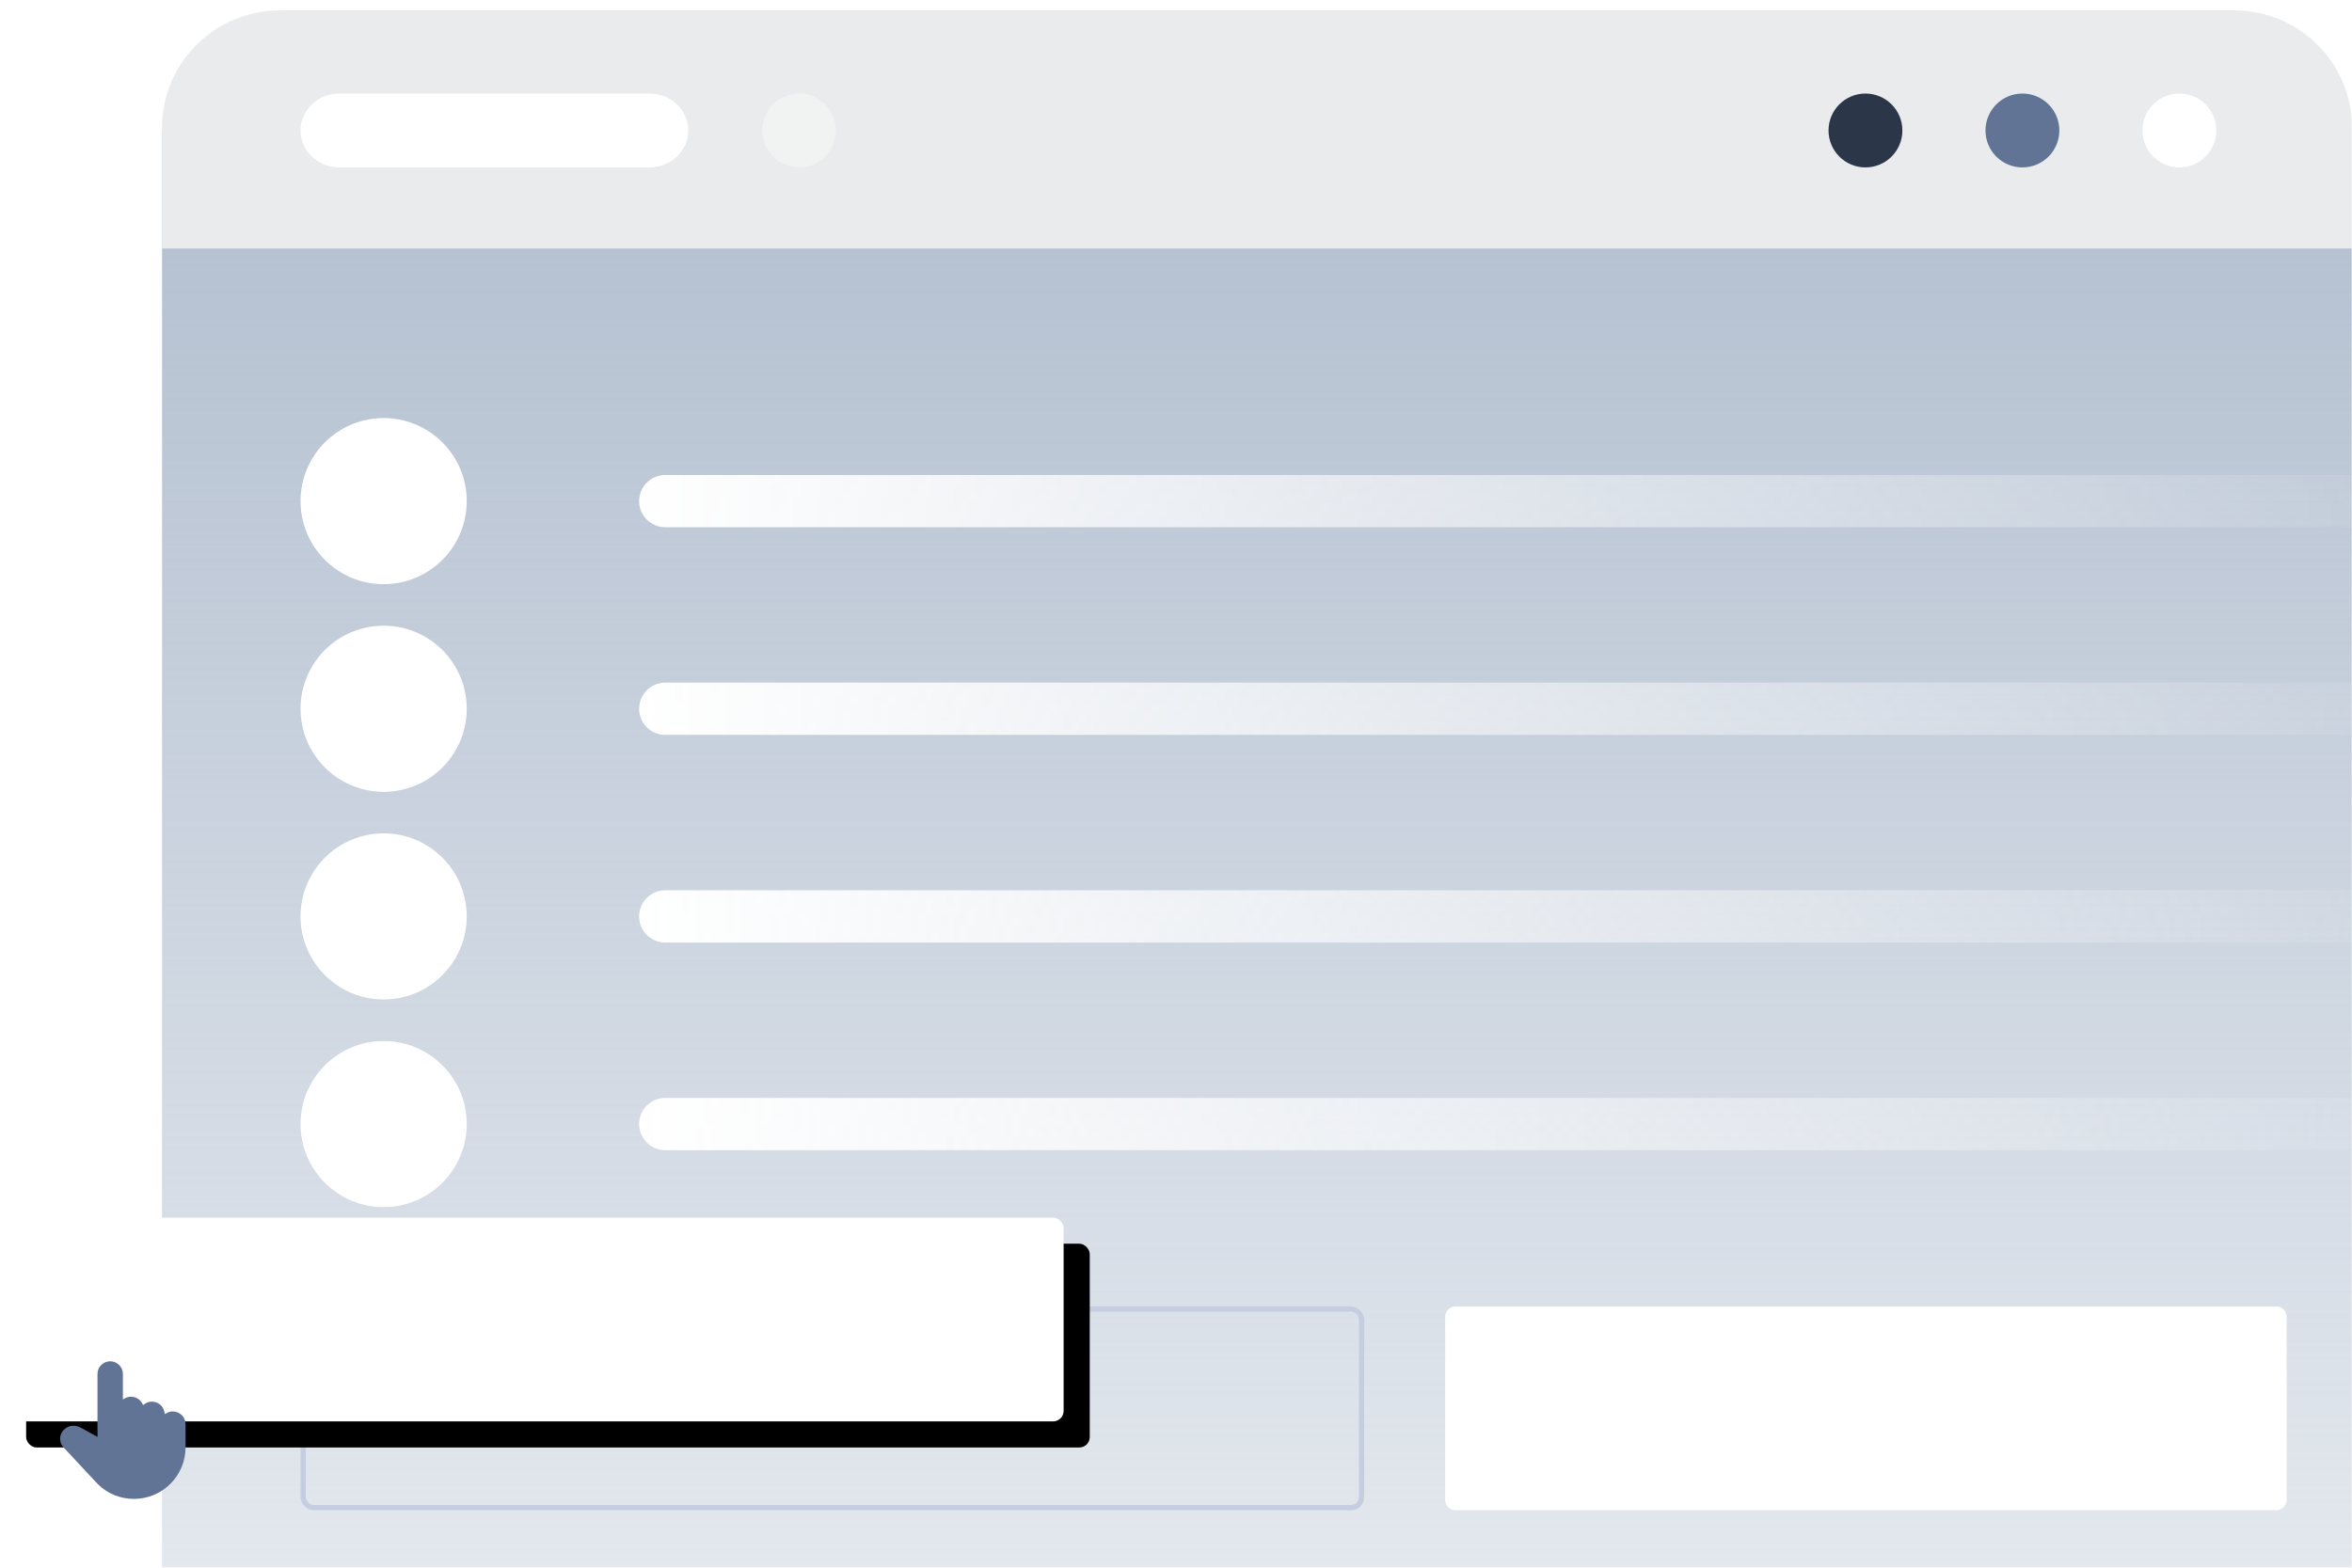 <?xml version="1.0" encoding="UTF-8"?>
<svg width="900px" height="600px" viewBox="0 0 900 600" version="1.1" xmlns="http://www.w3.org/2000/svg" xmlns:xlink="http://www.w3.org/1999/xlink">
    <title>Header-Images/formcycle-header-image_formular-erstellen</title>
    <defs>
        <rect id="path-1" x="0" y="0" width="900" height="600"></rect>
        <linearGradient x1="50%" y1="9.632%" x2="50%" y2="100%" id="linearGradient-3">
            <stop stop-color="#B6C2D2" offset="0%"></stop>
            <stop stop-color="#B6C2D2" stop-opacity="0" offset="100%"></stop>
        </linearGradient>
        <linearGradient x1="100%" y1="50%" x2="0%" y2="50%" id="linearGradient-4">
            <stop stop-color="#FFFFFF" stop-opacity="0" offset="0%"></stop>
            <stop stop-color="#FFFFFF" offset="100%"></stop>
        </linearGradient>
        <rect id="path-5" x="0" y="462" width="407" height="78" rx="4"></rect>
        <filter x="-6.1%" y="-32.1%" width="117.2%" height="189.7%" filterUnits="objectBoundingBox" id="filter-6">
            <feOffset dx="10" dy="10" in="SourceAlpha" result="shadowOffsetOuter1"></feOffset>
            <feGaussianBlur stdDeviation="10" in="shadowOffsetOuter1" result="shadowBlurOuter1"></feGaussianBlur>
            <feColorMatrix values="0 0 0 0 0   0 0 0 0 0   0 0 0 0 0  0 0 0 0.15 0" type="matrix" in="shadowBlurOuter1"></feColorMatrix>
        </filter>
    </defs>
    <g id="⚙️-Components" stroke="none" stroke-width="1" fill="none" fill-rule="evenodd">
        <g id="Desktop/Header/Formulare-erstellen" transform="translate(-900, -45)">
            <g id="Header-Images/formcycle-header-image_formular-erstellen" transform="translate(900, 45)">
                <mask id="mask-2" fill="white">
                    <use xlink:href="#path-1"></use>
                </mask>
                <g id="Rectangle"></g>
                <g id="grafik" mask="url(#mask-2)">
                    <g transform="translate(0, 4)">
                        <path d="M112,0.001 L850,0.001 C877.614,0.001 900,22.387 900,50.001 L900,867 C900,894.614 877.614,917 850,917 L112,917 C84.386,917 62,894.614 62,867 L62,50.001 C62,22.387 84.386,0.001 112,0.001 Z" id="Rectangle" stroke="none" fill="url(#linearGradient-3)" fill-rule="evenodd"></path>
                        <path d="M107.024,0 C82.157,0 62,20.108 62,44.906 L62,91.119 L900,91.119 L900,44.906 C900,20.104 879.843,0 854.976,0 L107.024,0 Z" id="Fill-4" stroke="none" fill="#E9EBEC" fill-rule="evenodd"></path>
                        <path d="M727.955,45.937 C727.955,53.743 721.629,60.073 713.825,60.073 C706.018,60.073 699.692,53.743 699.692,45.937 C699.692,38.131 706.018,31.803 713.825,31.803 C721.629,31.803 727.955,38.131 727.955,45.937" id="Fill-7" stroke="none" fill="#2B3649" fill-rule="evenodd"></path>
                        <path d="M788.015,45.937 C788.015,53.743 781.689,60.073 773.885,60.073 C766.078,60.073 759.752,53.743 759.752,45.937 C759.752,38.131 766.078,31.803 773.885,31.803 C781.689,31.803 788.015,38.131 788.015,45.937" id="Fill-9" stroke="none" fill="#617496" fill-rule="evenodd"></path>
                        <path d="M848.075,45.937 C848.075,53.743 841.749,60.073 833.941,60.073 C826.137,60.073 819.811,53.743 819.811,45.937 C819.811,38.131 826.137,31.803 833.941,31.803 C841.749,31.803 848.075,38.131 848.075,45.937" id="Fill-11" stroke="none" fill="#FFFFFF" fill-rule="evenodd"></path>
                        <path d="M248.54,60.073 L129.834,60.073 C121.636,60.073 114.994,53.746 114.994,45.94 C114.994,38.131 121.636,31.803 129.834,31.803 L248.54,31.803 C256.734,31.803 263.376,38.131 263.376,45.94 C263.376,53.746 256.734,60.073 248.54,60.073" id="Fill-13" stroke="none" fill="#FFFFFF" fill-rule="evenodd"></path>
                        <path d="M319.903,45.937 C319.903,53.743 313.577,60.073 305.77,60.073 C297.966,60.073 291.64,53.743 291.64,45.937 C291.64,38.131 297.966,31.803 305.77,31.803 C313.577,31.803 319.903,38.131 319.903,45.937" id="Fill-17" stroke="none" fill="#F1F2F2" fill-rule="evenodd"></path>
                        <path d="M940,177.79 C945.523,177.79 950,182.268 950,187.79 C950,193.313 945.523,197.79 940,197.79 L254.561,197.79 C249.038,197.79 244.561,193.313 244.561,187.79 C244.561,182.268 249.038,177.79 254.561,177.79 L940,177.79 Z" id="Line-4" stroke="none" fill="url(#linearGradient-4)" fill-rule="nonzero"></path>
                        <path d="M115,187.789 C115,170.233 129.236,156 146.797,156 C164.361,156 178.597,170.233 178.597,187.789 C178.597,205.346 164.361,219.579 146.797,219.579 C129.236,219.579 115,205.346 115,187.789" id="Fill-21" stroke="none" fill="#FFFFFF" fill-rule="evenodd"></path>
                        <path d="M940,257.264 C945.523,257.264 950,261.741 950,267.264 C950,272.787 945.523,277.264 940,277.264 L254.561,277.264 C249.038,277.264 244.561,272.787 244.561,267.264 C244.561,261.741 249.038,257.264 254.561,257.264 L940,257.264 Z" id="Line-4" stroke="none" fill="url(#linearGradient-4)" fill-rule="nonzero"></path>
                        <path d="M115,267.263 C115,249.706 129.236,235.474 146.797,235.474 C164.361,235.474 178.597,249.706 178.597,267.263 C178.597,284.82 164.361,299.053 146.797,299.053 C129.236,299.053 115,284.82 115,267.263" id="Fill-21" stroke="none" fill="#FFFFFF" fill-rule="evenodd"></path>
                        <path d="M940,336.738 C945.523,336.738 950,341.215 950,346.738 C950,352.261 945.523,356.738 940,356.738 L254.561,356.738 C249.038,356.738 244.561,352.261 244.561,346.738 C244.561,341.215 249.038,336.738 254.561,336.738 L940,336.738 Z" id="Line-4" stroke="none" fill="url(#linearGradient-4)" fill-rule="nonzero"></path>
                        <path d="M115,346.737 C115,329.18 129.236,314.947 146.797,314.947 C164.361,314.947 178.597,329.18 178.597,346.737 C178.597,364.294 164.361,378.526 146.797,378.526 C129.236,378.526 115,364.294 115,346.737" id="Fill-21" stroke="none" fill="#FFFFFF" fill-rule="evenodd"></path>
                        <path d="M940,416.211 C945.523,416.211 950,420.689 950,426.211 C950,431.734 945.523,436.211 940,436.211 L254.561,436.211 C249.038,436.211 244.561,431.734 244.561,426.211 C244.561,420.689 249.038,416.211 254.561,416.211 L940,416.211 Z" id="Line-4" stroke="none" fill="url(#linearGradient-4)" fill-rule="nonzero"></path>
                        <path d="M115,426.211 C115,408.654 129.236,394.421 146.797,394.421 C164.361,394.421 178.597,408.654 178.597,426.211 C178.597,443.767 164.361,458 146.797,458 C129.236,458 115,443.767 115,426.211" id="Fill-21" stroke="none" fill="#FFFFFF" fill-rule="evenodd"></path>
                        <rect id="Rectangle" stroke="#C5CDE0" stroke-width="2" fill="none" x="116" y="497" width="405" height="76" rx="4"></rect>
                        <path d="M557,496 L871,496 C873.209,496 875,497.791 875,500 L875,570 C875,572.209 873.209,574 871,574 L557,574 C554.791,574 553,572.209 553,570 L553,500 C553,497.791 554.791,496 557,496 Z" id="Rectangle" stroke="none" fill="#FFFFFF" fill-rule="evenodd"></path>
                        <g id="Rectangle" stroke="none" fill="none">
                            <use fill="black" fill-opacity="1" filter="url(#filter-6)" xlink:href="#path-5"></use>
                            <use fill="#FFFFFF" fill-rule="evenodd" xlink:href="#path-5"></use>
                        </g>
                    </g>
                </g>
                <path d="M66.163,540.206 L66.138,540.206 C65.298,540.206 64.468,540.427 63.736,540.846 L63.06,541.232 L62.926,540.465 C62.731,539.354 62.147,538.336 61.283,537.6 C60.409,536.855 59.295,536.445 58.147,536.445 C57.113,536.445 56.122,536.772 55.28,537.39 L54.764,537.768 L54.47,537.2 C53.63,535.575 51.977,534.565 50.156,534.565 C49.343,534.565 48.54,534.77 47.834,535.158 L47.024,535.605 L47.024,534.679 L47.024,525.862 C47.024,523.181 44.845,521 42.166,521 C39.487,521 37.307,523.18 37.307,525.859 L37.307,549.012 L37.307,549.939 L36.496,549.491 L31.101,546.509 C30.119,545.966 29.07,545.679 28.069,545.679 C26.681,545.679 25.42,546.207 24.423,547.206 C23.505,548.124 23,549.344 23,550.642 C23,551.942 23.493,553.149 24.389,554.041 L24.396,554.048 L24.402,554.056 L36.898,567.463 L36.951,567.411 L37.329,567.915 C37.338,567.927 37.346,567.939 37.353,567.95 C41.074,571.644 46.009,573.678 51.258,573.678 C62.144,573.678 71,564.822 71,553.936 L71,545.061 C70.997,542.392 68.829,540.219 66.163,540.206" id="Fill-1" fill="#617496" mask="url(#mask-2)"></path>
            </g>
        </g>
    </g>
</svg>
